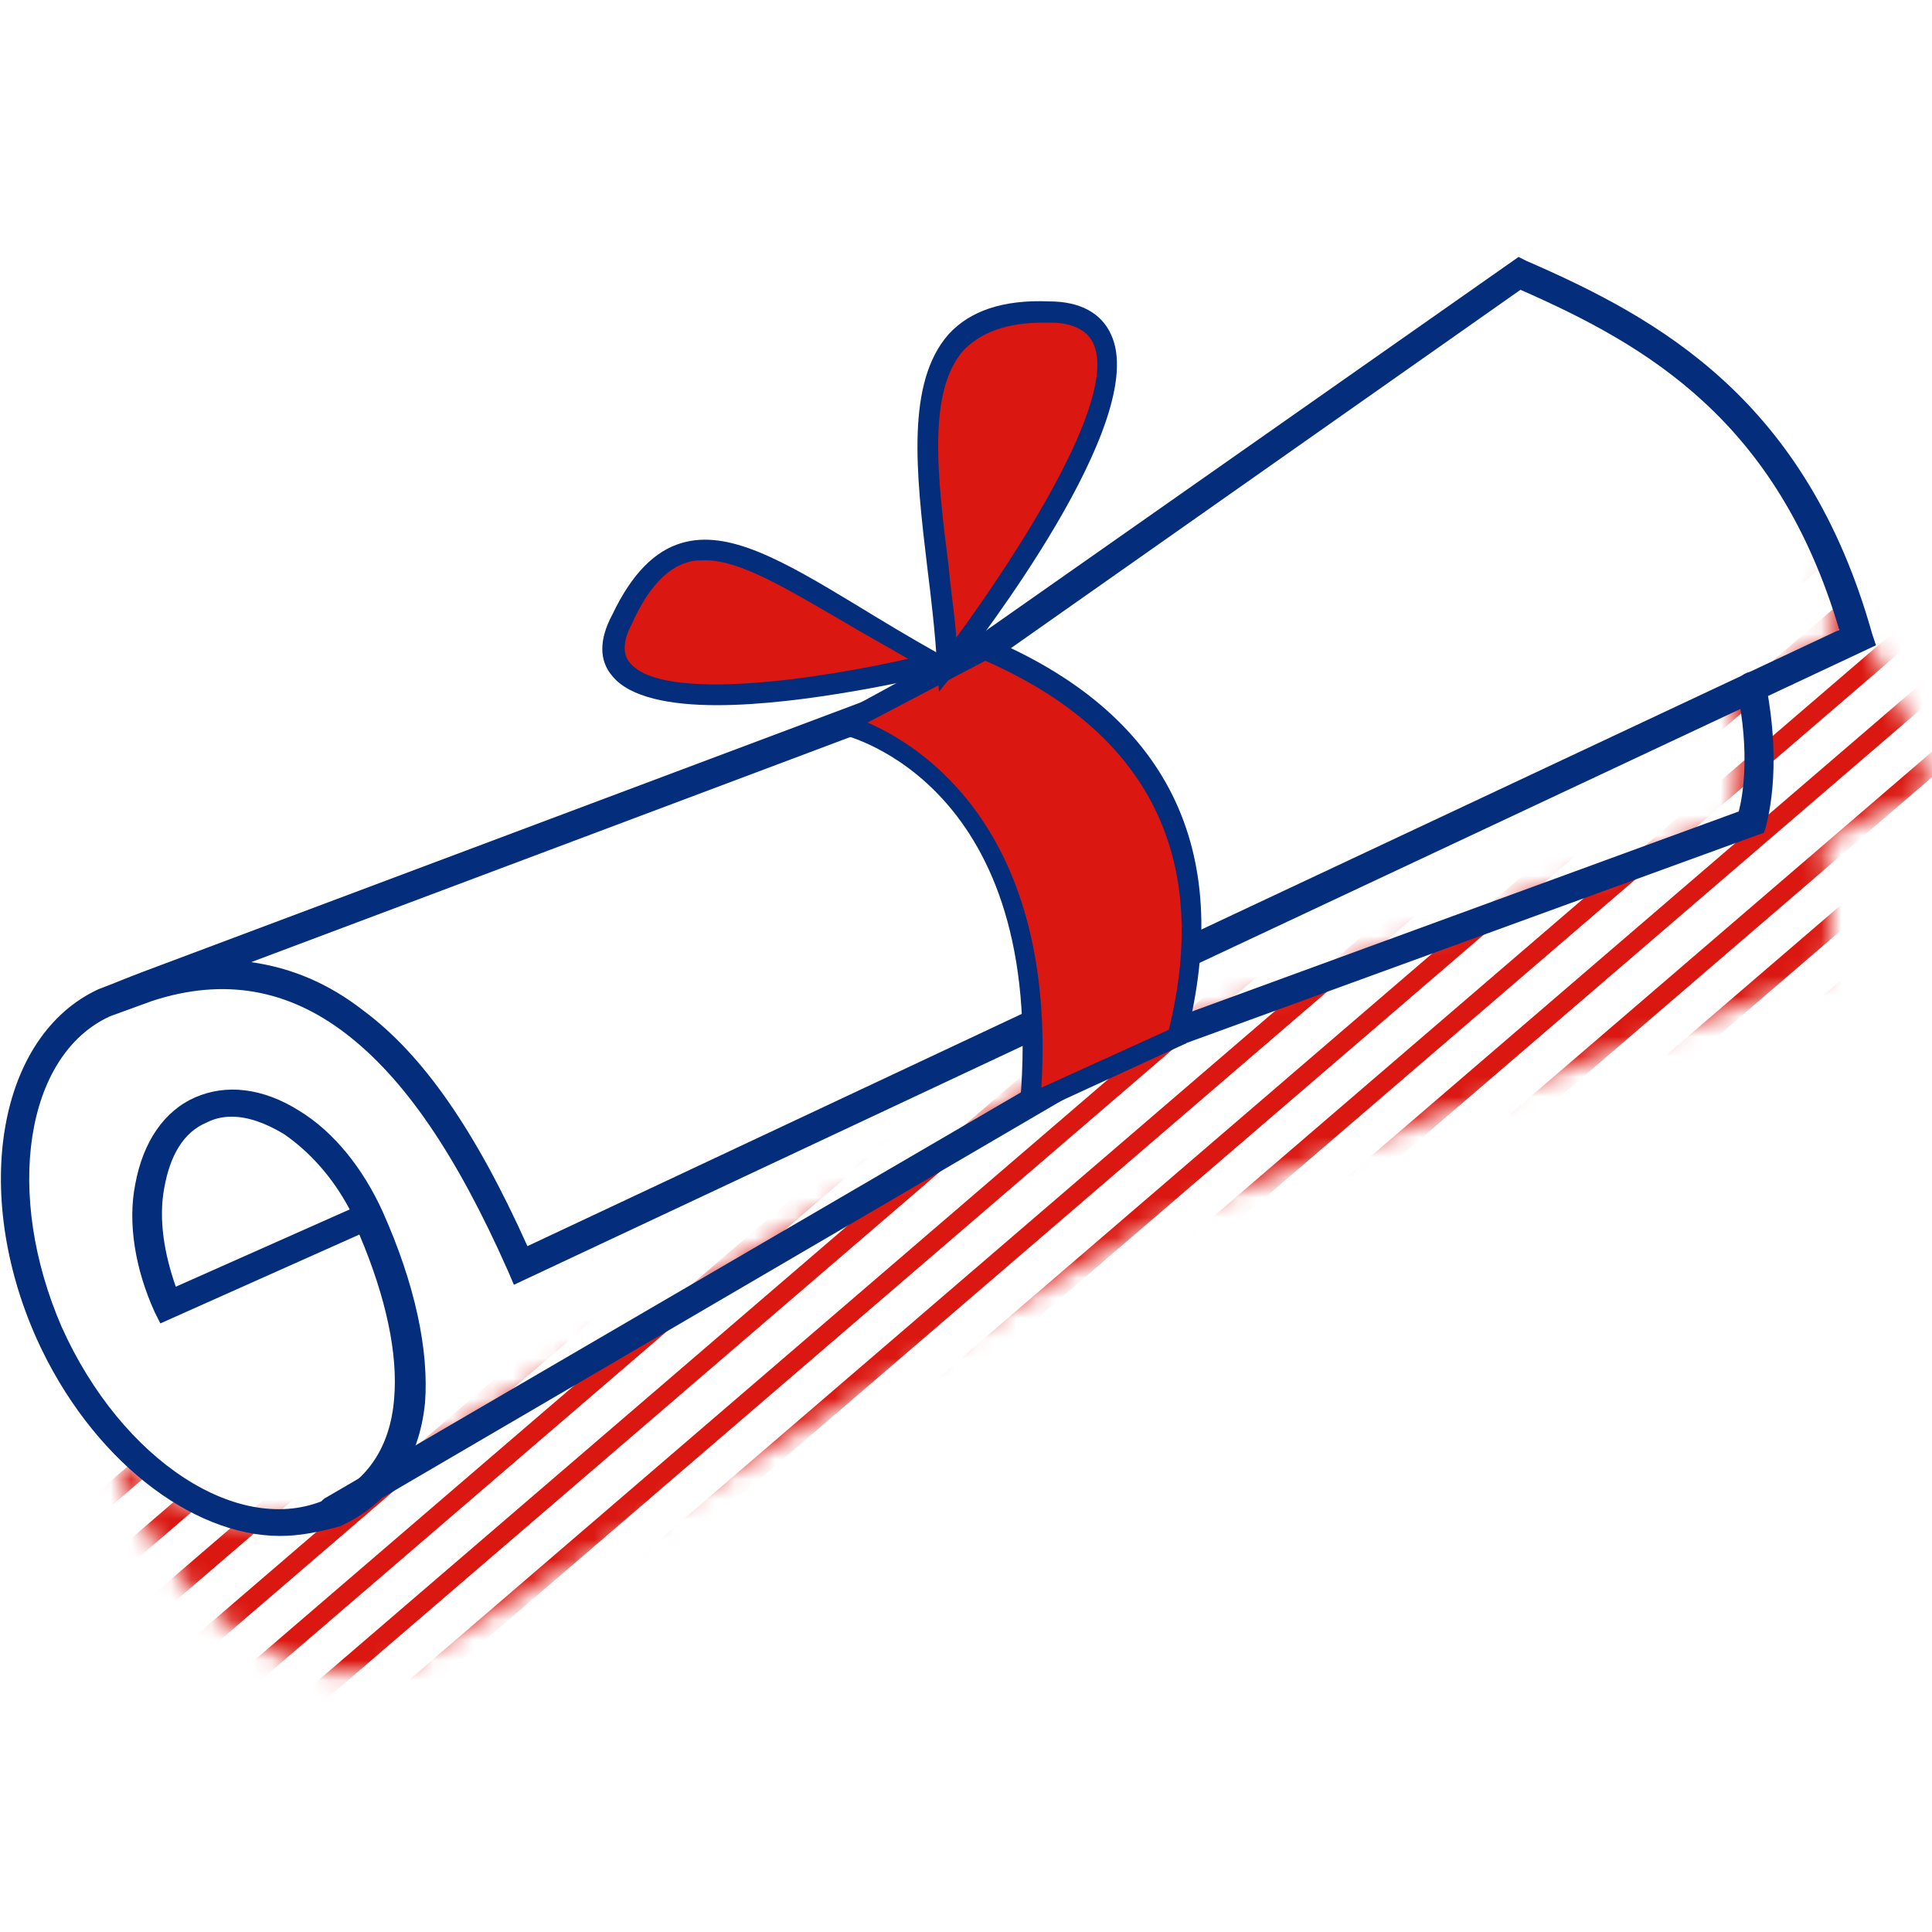 <svg width="96" height="96" viewBox="0 0 96 96" fill="none" xmlns="http://www.w3.org/2000/svg">
<g clip-path="url(#clip0_1_18556)">
<mask id="mask0_1_18556" style="mask-type:luminance" maskUnits="userSpaceOnUse" x="5" y="28" width="91" height="56">
<path d="M96 39.264C94.656 34.56 92.64 31.104 90.24 28.416C90.624 29.376 91.008 30.432 91.296 31.584L86.016 34.08C86.88 38.4 86.016 40.8 86.016 40.8L54.912 52.224C53.28 52.416 16.992 74.4 15.648 75.072C12.48 76.512 8.64 75.168 5.472 72C5.664 72.576 5.952 73.248 6.144 73.824C9.312 80.832 15.552 84.768 20.256 82.656C21.696 81.984 57.888 60 59.52 59.808L90.624 48.48C90.624 48.48 91.488 45.984 90.624 41.76L96 39.264Z" fill="white"/>
</mask>
<g mask="url(#mask0_1_18556)">
<path d="M113.886 -95.107L-185.97 162.528L-185.345 163.256L114.511 -94.379L113.886 -95.107Z" fill="#DA1710"/>
<path d="M115.702 -92.813L-183.281 164.072L-182.655 164.8L116.328 -92.085L115.702 -92.813Z" fill="#DA1710"/>
<path d="M117.528 -90.654L-180.653 165.542L-180.028 166.271L118.154 -89.926L117.528 -90.654Z" fill="#DA1710"/>
<path d="M119.282 -88.432L-178.026 167.013L-177.4 167.741L119.907 -87.704L119.282 -88.432Z" fill="#DA1710"/>
<path d="M121.171 -86.201L-175.336 168.557L-174.71 169.285L121.796 -85.473L121.171 -86.201Z" fill="#DA1710"/>
<path d="M122.924 -83.979L-172.709 170.028L-172.083 170.756L123.55 -83.251L122.924 -83.979Z" fill="#DA1710"/>
<path d="M124.813 -81.747L-170.019 171.571L-169.393 172.299L125.439 -81.019L124.813 -81.747Z" fill="#DA1710"/>
<path d="M126.567 -79.526L-167.391 173.042L-166.766 173.77L127.192 -78.798L126.567 -79.526Z" fill="#DA1710"/>
<path d="M128.32 -77.304L-164.764 174.512L-164.138 175.241L128.946 -76.576L128.32 -77.304Z" fill="#DA1710"/>
<path d="M130.209 -75.073L-162.074 176.056L-161.449 176.784L130.835 -74.344L130.209 -75.073Z" fill="#DA1710"/>
<path d="M131.963 -72.851L-159.447 177.527L-158.821 178.255L132.588 -72.123L131.963 -72.851Z" fill="#DA1710"/>
<path d="M133.789 -70.692L-156.82 178.998L-156.194 179.726L134.415 -69.964L133.789 -70.692Z" fill="#DA1710"/>
<path d="M135.605 -68.398L-154.13 180.541L-153.504 181.269L136.231 -67.67L135.605 -68.398Z" fill="#DA1710"/>
<path d="M137.432 -66.239L-151.502 182.012L-150.877 182.74L138.057 -65.511L137.432 -66.239Z" fill="#DA1710"/>
<path d="M139.185 -64.018L-148.875 183.482L-148.25 184.211L139.811 -63.289L139.185 -64.018Z" fill="#DA1710"/>
<path d="M141.001 -61.723L-146.185 185.026L-145.56 185.754L141.627 -60.995L141.001 -61.723Z" fill="#DA1710"/>
<path d="M142.827 -59.565L-143.558 186.497L-142.932 187.225L143.453 -58.836L142.827 -59.565Z" fill="#DA1710"/>
<path d="M144.643 -57.27L-140.868 188.04L-140.242 188.768L145.269 -56.542L144.643 -57.27Z" fill="#DA1710"/>
<path d="M146.47 -55.111L-138.241 189.511L-137.615 190.239L147.095 -54.383L146.47 -55.111Z" fill="#DA1710"/>
<path d="M148.223 -52.89L-135.614 190.982L-134.988 191.71L148.849 -52.161L148.223 -52.89Z" fill="#DA1710"/>
<path d="M150.112 -50.658L-132.924 192.525L-132.298 193.253L150.738 -49.93L150.112 -50.658Z" fill="#DA1710"/>
<path d="M151.866 -48.437L-130.296 193.996L-129.671 194.724L152.491 -47.708L151.866 -48.437Z" fill="#DA1710"/>
<path d="M153.692 -46.277L-127.669 195.467L-127.043 196.195L154.318 -45.549L153.692 -46.277Z" fill="#DA1710"/>
<path d="M155.508 -43.983L-124.979 197.01L-124.353 197.738L156.134 -43.255L155.508 -43.983Z" fill="#DA1710"/>
<path d="M157.262 -41.762L-122.352 198.481L-121.726 199.209L157.887 -41.034L157.262 -41.762Z" fill="#DA1710"/>
<path d="M159.088 -39.603L-119.724 199.952L-119.099 200.68L159.714 -38.875L159.088 -39.603Z" fill="#DA1710"/>
<path d="M160.904 -37.309L-117.034 201.495L-116.409 202.223L161.53 -36.581L160.904 -37.309Z" fill="#DA1710"/>
<path d="M162.73 -35.15L-114.407 202.966L-113.782 203.694L163.356 -34.421L162.73 -35.15Z" fill="#DA1710"/>
<path d="M164.547 -32.855L-111.717 204.51L-111.092 205.238L165.172 -32.127L164.547 -32.855Z" fill="#DA1710"/>
<path d="M166.373 -30.696L-109.09 205.98L-108.464 206.708L166.999 -29.968L166.373 -30.696Z" fill="#DA1710"/>
<path d="M168.126 -28.475L-106.463 207.451L-105.837 208.179L168.752 -27.747L168.126 -28.475Z" fill="#DA1710"/>
<path d="M169.942 -26.181L-103.773 208.994L-103.147 209.723L170.568 -25.453L169.942 -26.181Z" fill="#DA1710"/>
<path d="M171.769 -24.022L-101.146 210.465L-100.52 211.193L172.394 -23.294L171.769 -24.022Z" fill="#DA1710"/>
<path d="M173.522 -21.8L-98.518 211.936L-97.893 212.664L174.148 -21.072L173.522 -21.8Z" fill="#DA1710"/>
<path d="M175.411 -19.568L-95.828 213.479L-95.203 214.208L176.037 -18.84L175.411 -19.568Z" fill="#DA1710"/>
<path d="M177.165 -17.347L-93.201 214.95L-92.575 215.678L177.79 -16.619L177.165 -17.347Z" fill="#DA1710"/>
<path d="M178.991 -15.188L-90.574 216.421L-89.948 217.149L179.617 -14.46L178.991 -15.188Z" fill="#DA1710"/>
<path d="M180.807 -12.894L-87.884 217.964L-87.258 218.693L181.433 -12.166L180.807 -12.894Z" fill="#DA1710"/>
<path d="M182.634 -10.735L-85.257 219.435L-84.631 220.163L183.259 -10.007L182.634 -10.735Z" fill="#DA1710"/>
<path d="M184.45 -8.441L-82.567 220.979L-81.941 221.707L185.075 -7.713L184.45 -8.441Z" fill="#DA1710"/>
<path d="M186.203 -6.219L-79.939 222.449L-79.314 223.178L186.829 -5.491L186.203 -6.219Z" fill="#DA1710"/>
<path d="M188.03 -4.06L-77.312 223.92L-76.686 224.648L188.655 -3.332L188.03 -4.06Z" fill="#DA1710"/>
<path d="M189.846 -1.766L-74.622 225.464L-73.996 226.192L190.471 -1.038L189.846 -1.766Z" fill="#DA1710"/>
<path d="M191.672 0.393L-71.995 226.934L-71.369 227.662L192.298 1.121L191.672 0.393Z" fill="#DA1710"/>
<path d="M193.425 2.614L-69.368 228.405L-68.742 229.133L194.051 3.343L193.425 2.614Z" fill="#DA1710"/>
<path d="M195.314 4.846L-66.677 229.949L-66.052 230.677L195.94 5.574L195.314 4.846Z" fill="#DA1710"/>
<path d="M197.068 7.068L-64.05 231.419L-63.425 232.148L197.693 7.796L197.068 7.068Z" fill="#DA1710"/>
<path d="M198.821 9.289L-61.423 232.89L-60.797 233.618L199.447 10.017L198.821 9.289Z" fill="#DA1710"/>
<path d="M200.71 11.521L-58.733 234.434L-58.107 235.162L201.336 12.249L200.71 11.521Z" fill="#DA1710"/>
<path d="M202.464 13.742L-56.106 235.904L-55.48 236.632L203.089 14.47L202.464 13.742Z" fill="#DA1710"/>
<path d="M204.353 15.974L-53.416 237.448L-52.79 238.176L204.978 16.702L204.353 15.974Z" fill="#DA1710"/>
<path d="M206.106 18.196L-50.788 238.919L-50.163 239.647L206.732 18.924L206.106 18.196Z" fill="#DA1710"/>
</g>
<path d="M13.92 76.32C9.504 76.32 4.512 72.48 1.824 66.528C-1.44 59.232 -0.096 51.456 4.896 49.152C5.664 48.864 6.336 48.576 7.104 48.288L45.216 33.984L75.456 12.768L75.84 12.96C82.464 15.84 89.76 19.872 93.024 31.488L93.216 32.064L25.536 63.84L25.248 63.168C22.656 57.312 20.064 53.568 17.184 51.36C14.304 49.152 11.136 48.576 7.584 49.728L5.472 50.496C1.248 52.416 0.192 59.328 3.072 65.952C6.048 72.576 11.904 76.416 16.224 74.496C18.24 73.632 19.392 71.904 19.584 69.504C19.776 67.296 19.2 64.512 17.856 61.344L7.968 65.76L7.68 65.184C6.72 63.072 6.336 60.768 6.72 58.848C7.104 56.736 8.16 55.2 9.696 54.528C11.232 53.856 13.056 54.048 14.88 55.2C16.608 56.256 18.048 58.08 19.008 60.192C20.64 63.84 21.312 67.104 21.12 69.696C20.832 72.576 19.392 74.688 16.896 75.84C15.84 76.128 14.88 76.32 13.92 76.32ZM11.52 55.488C11.04 55.488 10.656 55.584 10.272 55.776C9.12 56.256 8.448 57.408 8.16 59.04C7.872 60.576 8.16 62.304 8.736 63.936L17.376 60.096C16.512 58.464 15.36 57.216 14.112 56.352C13.152 55.776 12.288 55.488 11.52 55.488ZM12.48 47.808C14.496 48.096 16.32 48.864 18.048 50.208C21.024 52.416 23.616 56.16 26.208 61.92L91.392 31.296C88.32 20.928 81.888 17.184 75.552 14.4L45.792 35.328H45.696L12.48 47.808Z" fill="#042D7B"/>
<path d="M16.512 75.744C16.224 75.744 16.032 75.648 15.936 75.36C15.744 74.976 15.84 74.592 16.224 74.4L54.912 51.84L86.4 40.32C86.592 39.552 86.976 37.44 86.304 34.272C86.208 33.888 86.496 33.504 86.88 33.408C87.264 33.312 87.648 33.6 87.744 33.984C88.608 38.4 87.744 40.992 87.744 41.088L87.648 41.376L55.488 53.088L16.896 75.648C16.8 75.744 16.608 75.744 16.512 75.744Z" fill="#042D7B"/>
<path d="M41.856 36C41.856 36 52.608 38.496 51.168 54.816L58.56 51.456C60.48 43.776 58.848 36.384 48.96 32.16L41.856 36Z" fill="#DA1710"/>
<path d="M50.592 55.68L50.688 54.816C52.032 39.072 42.24 36.576 41.76 36.48L40.416 36.192L48.864 31.584L49.056 31.68C57.984 35.424 61.344 42.144 58.944 51.552V51.84L50.592 55.68ZM43.104 35.904C45.792 37.056 52.512 41.28 51.744 54.048L58.08 51.168C60.192 42.528 57.024 36.384 48.96 32.832L43.104 35.904Z" fill="#042D7B"/>
<path d="M47.04 33.024C46.464 24.384 43.392 15.264 52.032 15.456C60.768 15.744 47.04 33.024 47.04 33.024Z" fill="#DA1710"/>
<path d="M46.656 34.368L46.56 33.024C46.464 31.392 46.272 29.76 46.08 28.224C45.504 23.424 45.024 19.008 47.136 16.608C48.192 15.456 49.824 14.88 52.128 14.976C53.664 14.976 54.72 15.552 55.2 16.608C57.216 20.832 48.48 32.064 47.52 33.312L46.656 34.368ZM51.84 16.032C50.016 16.032 48.768 16.512 47.904 17.376C46.08 19.392 46.56 23.616 47.136 28.128C47.232 29.28 47.424 30.432 47.52 31.68C50.4 27.744 55.584 19.872 54.336 17.088C54.048 16.416 53.28 16.032 52.224 16.032C52.032 16.032 51.936 16.032 51.84 16.032Z" fill="#042D7B"/>
<path d="M46.464 32.928C38.304 28.512 34.176 23.904 30.816 30.72C27.456 37.536 46.464 32.928 46.464 32.928Z" fill="#DA1710"/>
<path d="M35.616 35.04C33.312 35.04 31.296 34.656 30.432 33.6C29.76 32.832 29.76 31.776 30.432 30.528C31.392 28.512 32.544 27.36 33.888 26.976C36.192 26.304 38.88 27.84 42.528 30.048C43.776 30.816 45.216 31.68 46.752 32.544L47.904 33.216L46.656 33.504C45.696 33.696 40.032 35.04 35.616 35.04ZM35.04 27.84C34.752 27.84 34.464 27.84 34.176 27.936C33.12 28.224 32.16 29.28 31.392 31.008C30.72 32.256 31.2 32.832 31.296 32.928C32.928 34.944 40.896 33.696 45.12 32.736C43.968 32.064 42.912 31.488 41.952 30.912C38.976 29.184 36.768 27.84 35.04 27.84Z" fill="#042D7B"/>
</g>
<defs>
<clipPath id="clip0_1_18556">
<rect width="96" height="96" fill="white"/>
</clipPath>
</defs>
</svg>
